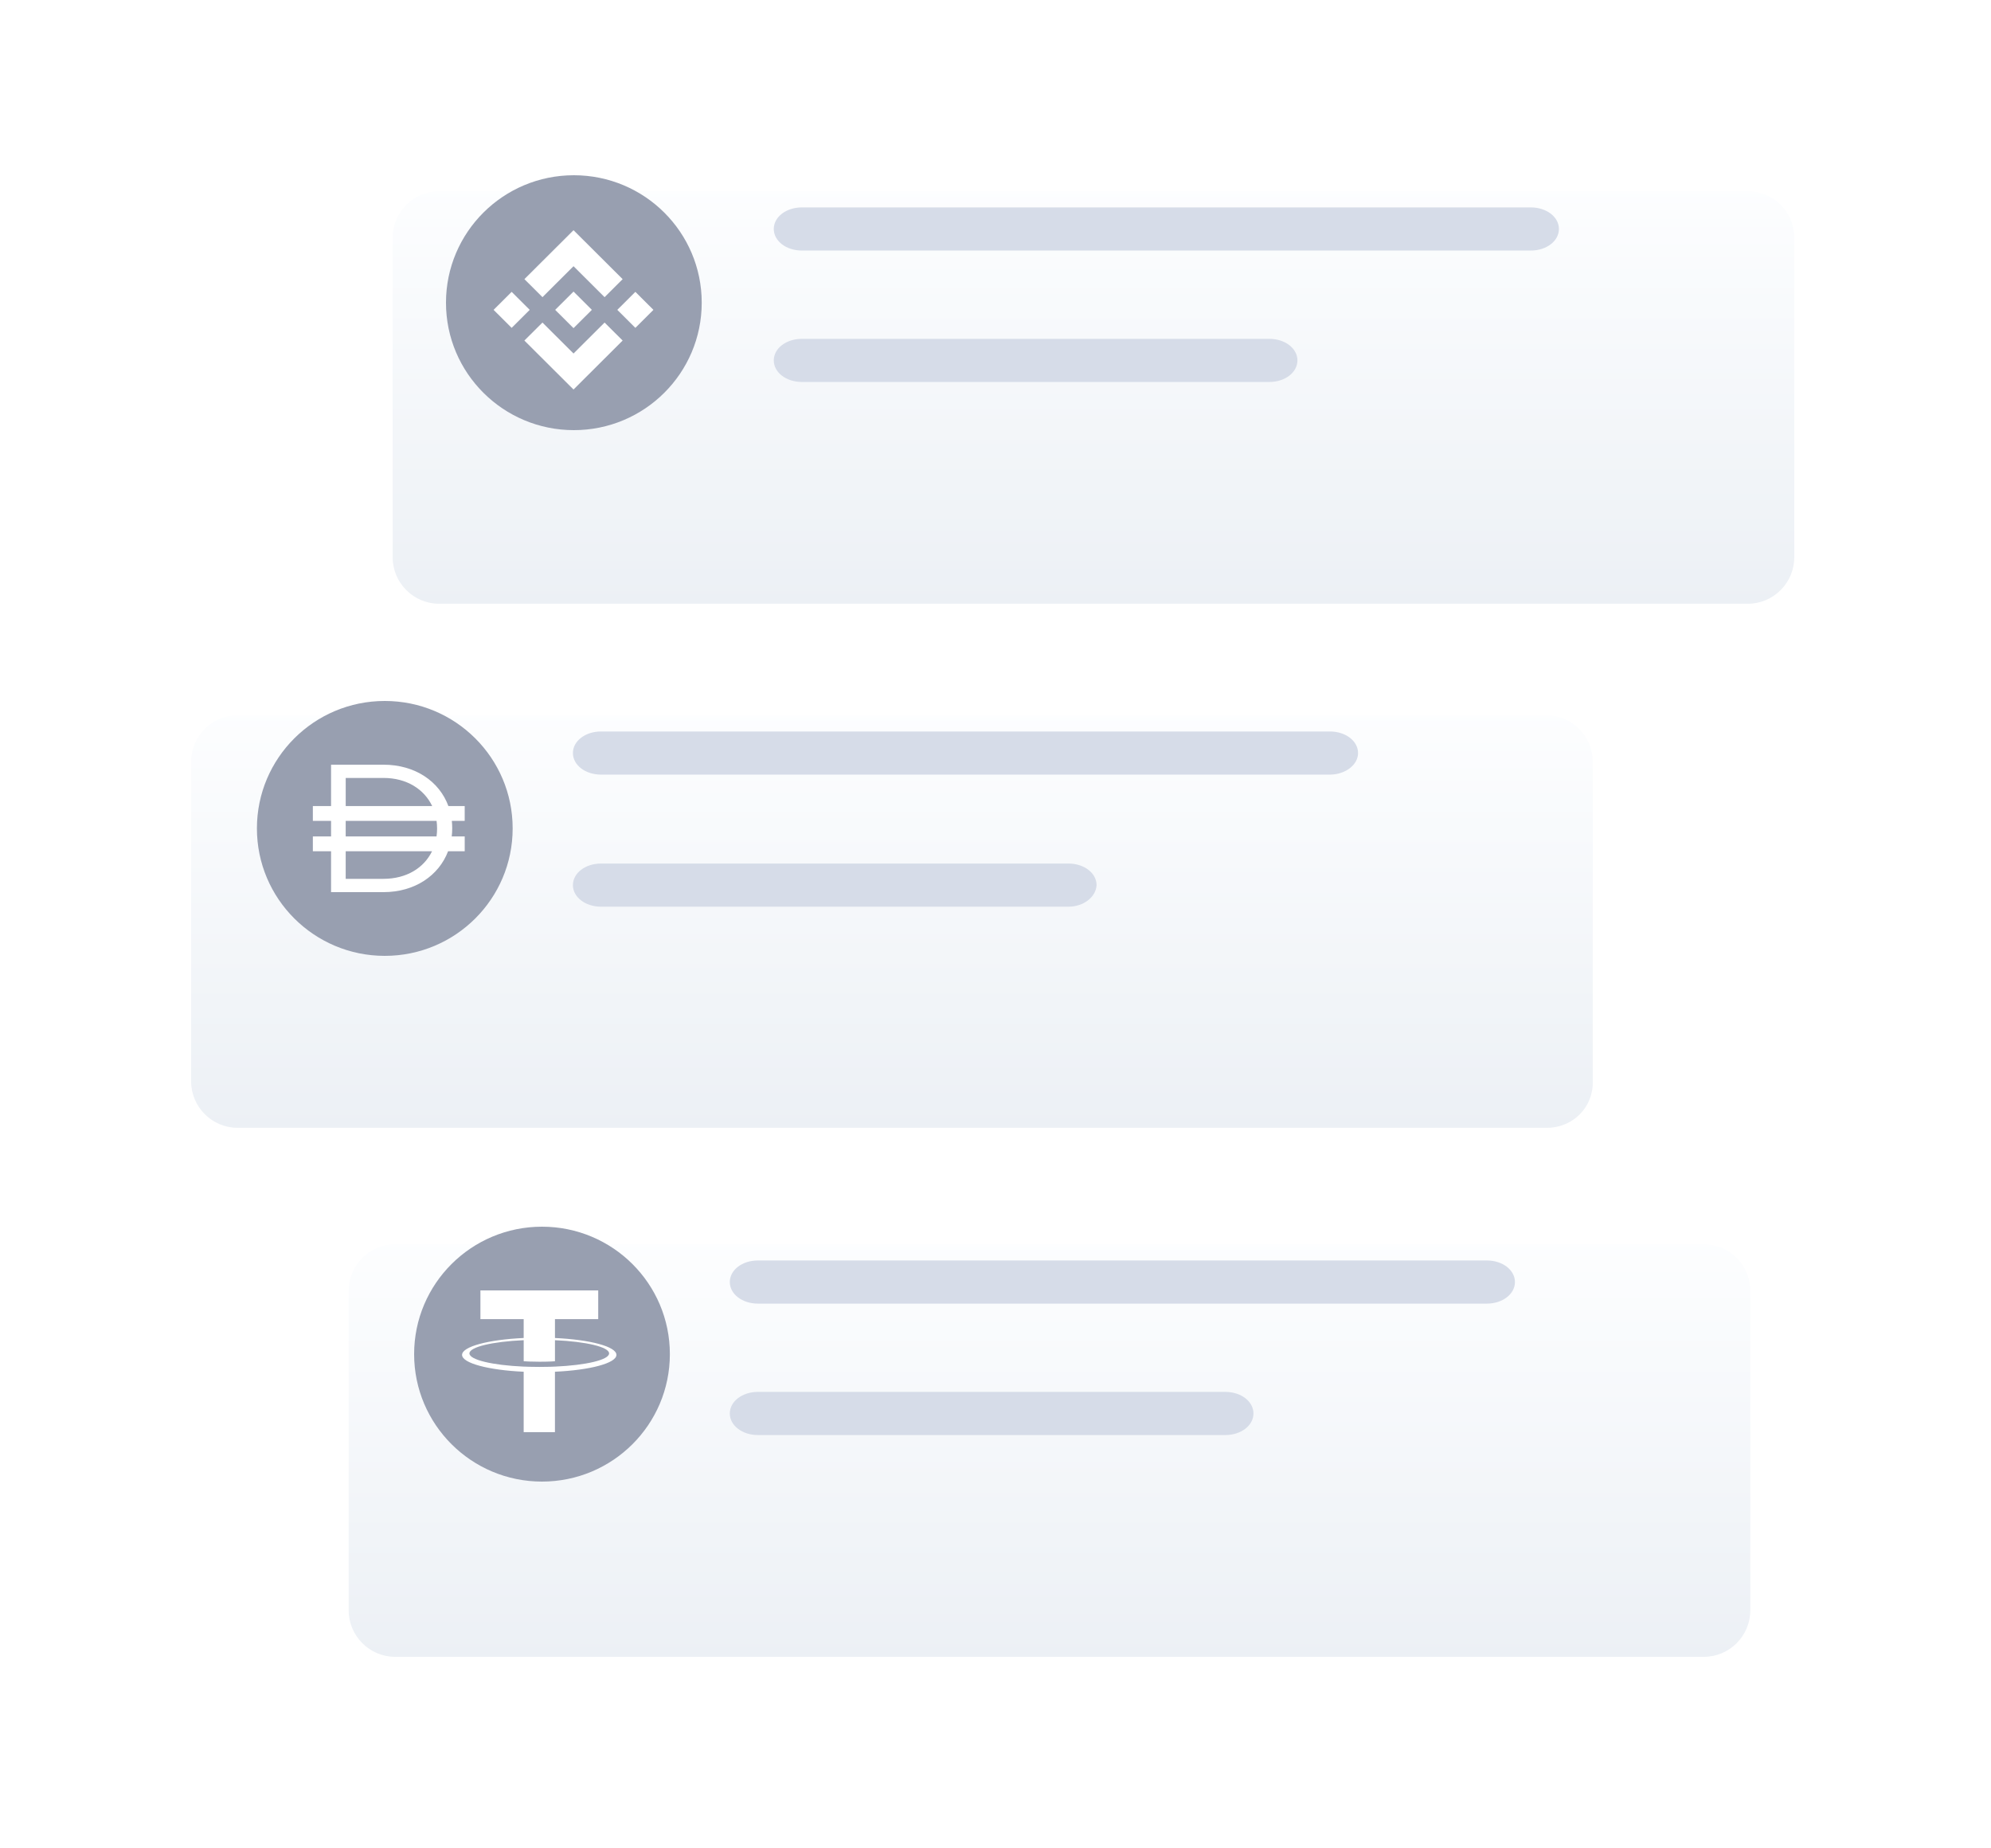 <svg width="125" height="116" fill="none" xmlns="http://www.w3.org/2000/svg">
  <g filter="url(#a)">
    <path d="M106.974 98H24.805c-1.601 0-2.914-1.313-2.914-2.914V75.016c0-1.601 1.313-2.914 2.914-2.914h82.169c1.601 0 2.914 1.313 2.914 2.914v20.07c0 1.601-1.313 2.914-2.914 2.914Z" fill="url(#b)"/>
  </g>
  <path d="M93.347 81.829H47.584c-.985 0-1.765-.599-1.765-1.354 0-.756.78-1.355 1.765-1.355h45.763c.985 0 1.765.599 1.765 1.355 0 .756-.78 1.354-1.765 1.354ZM76.93 90.079h-29.346c-.985 0-1.765-.599-1.765-1.354 0-.756.78-1.355 1.765-1.355h29.346c.985 0 1.765.599 1.765 1.355 0 .756-.78 1.354-1.765 1.354Z" fill="#D6DCE8"/>
  <path d="M34.028 93c4.434 0 8.028-3.582 8.028-8s-3.594-8-8.028-8C29.594 77 26 80.582 26 85s3.594 8 8.028 8Z" fill="#989FB0"/>
  <path fill-rule="evenodd" clip-rule="evenodd" d="M34.842 85.782v-.001c-.055.004-.34.021-.974.021-.507 0-.864-.015-.989-.021v.002c-1.951-.086-3.407-.424-3.407-.829 0-.405 1.456-.743 3.407-.83v1.322c.127.009.493.03.997.03.606 0 .909-.025.966-.03v-1.321c1.947.086 3.399.425 3.399.829 0 .405-1.452.743-3.399.829Zm0-1.795v-1.183h2.716V81h-7.396v1.804h2.716v1.183c-2.208.101-3.868.537-3.868 1.059 0 .522 1.66.958 3.868 1.059v3.791h1.963v-3.792c2.204-.101 3.86-.536 3.86-1.058 0-.521-1.656-.957-3.86-1.058Z" fill="#fff"/>
  <g filter="url(#c)">
    <path d="M109.735 31.898H27.566c-1.601 0-2.914-1.313-2.914-2.914V8.914C24.652 7.313 25.966 6 27.566 6h82.169c1.601 0 2.914 1.313 2.914 2.914V28.984c0 1.601-1.313 2.914-2.914 2.914Z" fill="url(#d)"/>
  </g>
  <path d="M96.109 15.727H50.345c-.985 0-1.765-.598-1.765-1.354s.78-1.354 1.765-1.354h45.763c.985 0 1.765.598 1.765 1.354s-.78 1.354-1.765 1.354ZM79.691 23.977h-29.346c-.985 0-1.765-.598-1.765-1.354s.78-1.354 1.765-1.354h29.346c.985 0 1.765.598 1.765 1.354s-.78 1.354-1.765 1.354Z" fill="#D6DCE8"/>
  <g clip-path="url(#e)">
    <path d="M36.028 27c4.434 0 8.028-3.582 8.028-8s-3.594-8-8.028-8C31.594 11 28 14.582 28 19s3.594 8 8.028 8Z" fill="#989FB0"/>
    <path d="m34.058 18.652 1.949-1.942 1.95 1.943 1.134-1.13-3.084-3.073-3.083 3.072 1.134 1.13Zm-3.069.798 1.134-1.13 1.134 1.13-1.134 1.13-1.134-1.13Zm3.069.798 1.949 1.942 1.95-1.943 1.134 1.129-3.084 3.074-3.083-3.072-.002-.002 1.135-1.129Zm4.698-.798 1.134-1.13 1.134 1.13-1.134 1.13-1.134-1.13Zm-1.599-.001h.001v.001l-1.151 1.147-1.149-1.145-.002-.002.002-.002.201-.201.098-.098.851-.847 1.151 1.147-.001-.001Z" fill="#fff"/>
  </g>
  <g filter="url(#f)">
    <path d="M97.124 64.794H14.914c-1.601 0-2.914-1.313-2.914-2.914V41.81c0-1.601 1.313-2.914 2.914-2.914h82.169c1.601 0 2.914 1.313 2.914 2.914v20.07c.041 1.642-1.272 2.914-2.873 2.914Z" fill="url(#g)"/>
  </g>
  <g clip-path="url(#h)">
    <path d="M24.158 60c4.434 0 8.028-3.582 8.028-8s-3.594-8-8.028-8c-4.434 0-8.028 3.582-8.028 8s3.594 8 8.028 8Z" fill="#989FB0"/>
    <path fill-rule="evenodd" clip-rule="evenodd" d="M20.785 48h3.287c1.999 0 3.515 1.058 4.079 2.597h1.024v.93h-.808c.015.147.024.297.024.449v.023c0 .171-.01.34-.03.505h.815v.93h-1.044C27.553 54.953 26.049 56 24.073 56h-3.288v-2.566h-1.143v-.93h1.143v-.977h-1.143v-.93h1.143V48Zm.919 5.434v1.731h2.368c1.462 0 2.548-.694 3.053-1.731h-5.421Zm5.703-.93h-5.703v-.977h5.705c.021.153.032.311.032.472v.022c0 .165-.012.325-.034.482v.001Zm-3.333-3.672c1.468 0 2.557.712 3.06 1.764h-5.429V48.833h2.368l.001-.001Z" fill="#fff"/>
  </g>
  <path d="M83.497 48.623H37.734c-.985 0-1.765-.598-1.765-1.354s.78-1.354 1.765-1.354h45.763c.985 0 1.765.598 1.765 1.354s-.821 1.354-1.765 1.354ZM67.08 56.913h-29.346c-.985 0-1.765-.598-1.765-1.354 0-.756.78-1.354 1.765-1.354h29.346c.985 0 1.765.599 1.765 1.354-.041.756-.821 1.354-1.765 1.354Z" fill="#D6DCE8"/>
  <defs>
    <linearGradient id="b" x1="65.861" y1="71.502" x2="65.861" y2="98.279" gradientUnits="userSpaceOnUse">
      <stop stop-color="#FDFEFF"/>
      <stop offset=".996" stop-color="#ECF0F5"/>
    </linearGradient>
    <linearGradient id="d" x1="68.622" y1="5.401" x2="68.622" y2="32.178" gradientUnits="userSpaceOnUse">
      <stop stop-color="#FDFEFF"/>
      <stop offset=".996" stop-color="#ECF0F5"/>
    </linearGradient>
    <linearGradient id="g" x1="55.97" y1="38.297" x2="55.97" y2="65.073" gradientUnits="userSpaceOnUse">
      <stop stop-color="#FDFEFF"/>
      <stop offset=".996" stop-color="#ECF0F5"/>
    </linearGradient>
    <filter id="a" x="9.891" y="66.102" width="111.997" height="49.898" filterUnits="userSpaceOnUse" color-interpolation-filters="sRGB">
      <feFlood flood-opacity="0" result="BackgroundImageFix"/>
      <feColorMatrix in="SourceAlpha" values="0 0 0 0 0 0 0 0 0 0 0 0 0 0 0 0 0 0 127 0" result="hardAlpha"/>
      <feOffset dy="6"/>
      <feGaussianBlur stdDeviation="6"/>
      <feColorMatrix values="0 0 0 0 0.398 0 0 0 0 0.477 0 0 0 0 0.575 0 0 0 0.2 0"/>
      <feBlend in2="BackgroundImageFix" result="effect1_dropShadow_634_7048"/>
      <feBlend in="SourceGraphic" in2="effect1_dropShadow_634_7048" result="shape"/>
    </filter>
    <filter id="c" x="12.652" y="0" width="111.997" height="49.898" filterUnits="userSpaceOnUse" color-interpolation-filters="sRGB">
      <feFlood flood-opacity="0" result="BackgroundImageFix"/>
      <feColorMatrix in="SourceAlpha" values="0 0 0 0 0 0 0 0 0 0 0 0 0 0 0 0 0 0 127 0" result="hardAlpha"/>
      <feOffset dy="6"/>
      <feGaussianBlur stdDeviation="6"/>
      <feColorMatrix values="0 0 0 0 0.398 0 0 0 0 0.477 0 0 0 0 0.575 0 0 0 0.2 0"/>
      <feBlend in2="BackgroundImageFix" result="effect1_dropShadow_634_7048"/>
      <feBlend in="SourceGraphic" in2="effect1_dropShadow_634_7048" result="shape"/>
    </filter>
    <filter id="f" x="0" y="32.895" width="111.998" height="49.898" filterUnits="userSpaceOnUse" color-interpolation-filters="sRGB">
      <feFlood flood-opacity="0" result="BackgroundImageFix"/>
      <feColorMatrix in="SourceAlpha" values="0 0 0 0 0 0 0 0 0 0 0 0 0 0 0 0 0 0 127 0" result="hardAlpha"/>
      <feOffset dy="6"/>
      <feGaussianBlur stdDeviation="6"/>
      <feColorMatrix values="0 0 0 0 0.398 0 0 0 0 0.477 0 0 0 0 0.575 0 0 0 0.2 0"/>
      <feBlend in2="BackgroundImageFix" result="effect1_dropShadow_634_7048"/>
      <feBlend in="SourceGraphic" in2="effect1_dropShadow_634_7048" result="shape"/>
    </filter>
    <clipPath id="e">
      <path fill="#fff" transform="translate(28 11)" d="M0 0h16.056v16H0z"/>
    </clipPath>
    <clipPath id="h">
      <path fill="#fff" transform="translate(16.13 44)" d="M0 0h16.056v16H0z"/>
    </clipPath>
  </defs>
</svg>
